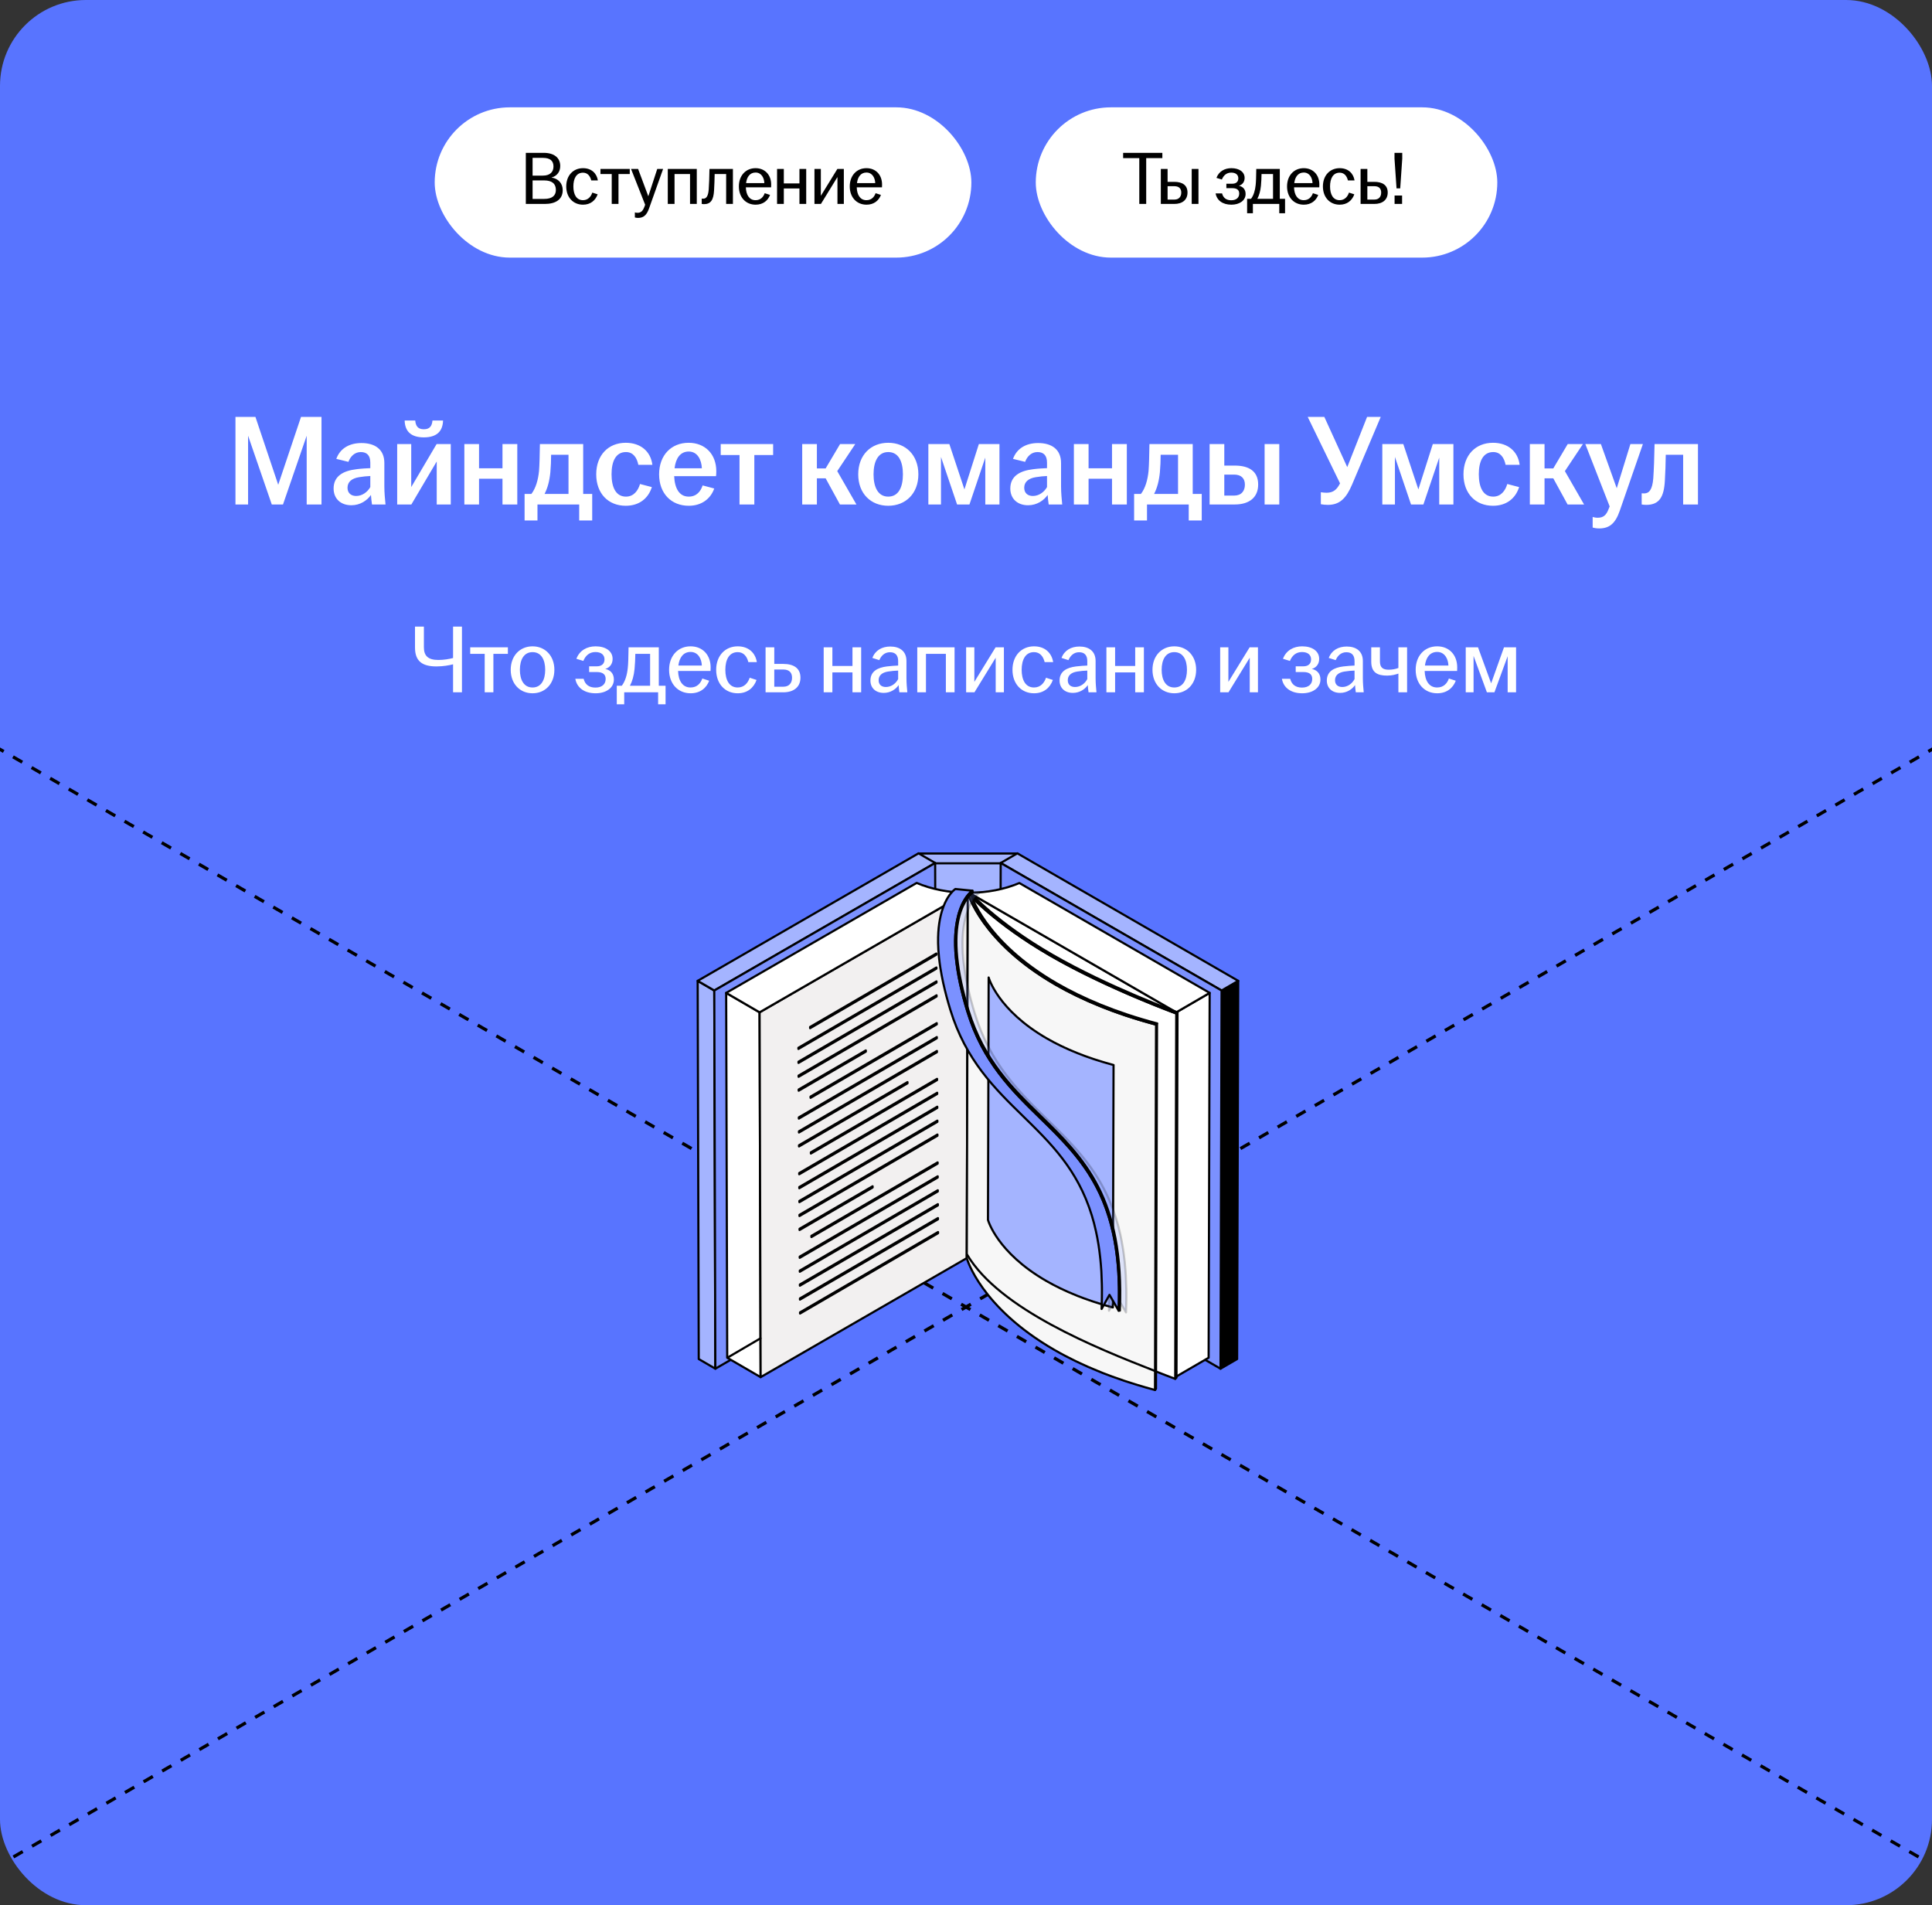 <?xml version="1.0" encoding="UTF-8"?> <svg xmlns="http://www.w3.org/2000/svg" width="360" height="355" viewBox="0 0 360 355" fill="none"><rect x="0" y="0" width="360" height="355" fill="#333333" stroke="none"/><g clip-path="url(#clip0_7964_13823)"><rect width="360" height="355" rx="16" fill="#5874FF"></rect><rect x="81" y="20" width="100" height="28" rx="14" fill="white"></rect><path d="M97.98 38V28.48H101.312C103.244 28.48 104.392 29.39 104.392 30.93C104.392 31.952 103.846 32.778 102.754 33.086C104.042 33.254 104.854 34.192 104.854 35.424C104.854 37.216 103.468 38 101.522 38H97.98ZM99.24 37.062H101.424C102.88 37.062 103.58 36.446 103.58 35.396C103.58 34.262 102.894 33.618 101.382 33.618H99.24V37.062ZM99.24 32.722H101.172C102.53 32.722 103.132 31.994 103.132 31.028C103.132 30.006 102.558 29.418 101.172 29.418H99.24V32.722ZM108.632 38.14C106.812 38.14 105.51 36.782 105.51 34.738C105.51 32.694 106.812 31.336 108.632 31.336C110.228 31.336 111.194 32.302 111.404 33.618H110.172C109.976 32.82 109.5 32.176 108.632 32.176C107.386 32.176 106.84 33.282 106.84 34.738C106.84 36.194 107.386 37.3 108.632 37.3C109.584 37.3 110.13 36.614 110.368 35.886L111.362 36.208C110.942 37.37 110.018 38.14 108.632 38.14ZM113.987 38V32.428H111.887V31.476H117.347V32.428H115.247V38H113.987ZM118.886 40.604C118.676 40.604 118.438 40.562 118.298 40.52V39.582C118.41 39.61 118.606 39.652 118.788 39.652C119.432 39.652 119.782 39.302 120.062 38.56L120.216 38.154L117.584 31.476H118.9L120.804 36.572L122.47 31.476H123.562L120.93 38.868C120.496 40.086 119.908 40.604 118.886 40.604ZM124.432 38V31.476H129.836V38H128.576V32.428H125.692V38H124.432ZM131.164 38.042C131.038 38.042 130.912 38.028 130.758 38V37.006C130.842 37.02 130.94 37.02 131.052 37.02C131.584 37.02 131.962 36.586 132.06 35.298C132.13 34.346 132.172 33.1 132.2 31.476H136.568V38H135.308V32.428H133.166C133.152 33.436 133.11 34.542 133.054 35.494C132.956 37.216 132.466 38.042 131.164 38.042ZM140.799 38.14C138.979 38.14 137.677 36.782 137.677 34.738C137.677 32.694 138.979 31.336 140.785 31.336C142.563 31.336 143.697 32.61 143.697 34.388C143.697 34.626 143.697 34.78 143.683 34.906H138.979C139.021 36.278 139.595 37.3 140.785 37.3C141.751 37.3 142.255 36.67 142.493 35.998L143.487 36.32C143.095 37.37 142.185 38.14 140.799 38.14ZM139.021 34.122H142.423C142.395 33.184 141.905 32.148 140.785 32.148C139.735 32.148 139.161 32.974 139.021 34.122ZM144.794 38V31.476H146.054V34.178H148.966V31.476H150.226V38H148.966V35.116H146.054V38H144.794ZM151.763 38V31.476H152.953V36.488L156.033 31.476H157.237V38H156.047V32.988L152.967 38H151.763ZM161.461 38.14C159.641 38.14 158.339 36.782 158.339 34.738C158.339 32.694 159.641 31.336 161.447 31.336C163.225 31.336 164.359 32.61 164.359 34.388C164.359 34.626 164.359 34.78 164.345 34.906H159.641C159.683 36.278 160.257 37.3 161.447 37.3C162.413 37.3 162.917 36.67 163.155 35.998L164.149 36.32C163.757 37.37 162.847 38.14 161.461 38.14ZM159.683 34.122H163.085C163.057 33.184 162.567 32.148 161.447 32.148C160.397 32.148 159.823 32.974 159.683 34.122Z" fill="black"></path><rect x="193" y="20" width="86" height="28" rx="14" fill="white"></rect><path d="M212.29 38V29.46H209.28V28.48H216.588V29.46H213.578V38H212.29ZM216.304 38V31.476H217.564V33.884H218.81C220.308 33.884 221.274 34.5 221.274 35.872C221.274 37.244 220.308 38 218.81 38H216.304ZM217.564 37.188H218.838C219.678 37.188 220.112 36.642 220.112 35.886C220.112 35.13 219.678 34.696 218.838 34.696H217.564V37.188ZM222.058 38V31.476H223.318V38H222.058ZM229.453 38.14C227.815 38.14 226.737 37.328 226.513 36.04H227.717C227.913 36.838 228.473 37.314 229.425 37.314C230.419 37.314 230.909 36.782 230.909 36.068C230.909 35.438 230.545 35.06 229.607 35.06H228.515V34.234H229.607C230.391 34.234 230.741 33.814 230.741 33.226C230.741 32.596 230.293 32.162 229.425 32.162C228.543 32.162 227.983 32.694 227.675 33.45L226.667 33.142C227.129 31.91 228.221 31.336 229.453 31.336C230.881 31.336 231.917 32.008 231.917 33.156C231.917 33.842 231.553 34.402 230.853 34.612C231.623 34.78 232.099 35.298 232.099 36.152C232.099 37.356 230.979 38.14 229.453 38.14ZM232.381 39.736V37.048H233.109C233.613 36.39 233.879 35.438 233.977 34.458C234.047 33.8 234.061 33.03 234.089 31.476H238.471V37.048H239.451V39.736H238.373V38H233.459V39.736H232.381ZM234.285 37.048H237.211V32.428H235.069C235.055 33.156 235.027 33.912 234.957 34.612C234.859 35.592 234.635 36.39 234.285 37.048ZM242.945 38.14C241.125 38.14 239.823 36.782 239.823 34.738C239.823 32.694 241.125 31.336 242.931 31.336C244.709 31.336 245.843 32.61 245.843 34.388C245.843 34.626 245.843 34.78 245.829 34.906H241.125C241.167 36.278 241.741 37.3 242.931 37.3C243.897 37.3 244.401 36.67 244.639 35.998L245.633 36.32C245.241 37.37 244.331 38.14 242.945 38.14ZM241.167 34.122H244.569C244.541 33.184 244.051 32.148 242.931 32.148C241.881 32.148 241.307 32.974 241.167 34.122ZM249.627 38.14C247.807 38.14 246.505 36.782 246.505 34.738C246.505 32.694 247.807 31.336 249.627 31.336C251.223 31.336 252.189 32.302 252.399 33.618H251.167C250.971 32.82 250.495 32.176 249.627 32.176C248.381 32.176 247.835 33.282 247.835 34.738C247.835 36.194 248.381 37.3 249.627 37.3C250.579 37.3 251.125 36.614 251.363 35.886L252.357 36.208C251.937 37.37 251.013 38.14 249.627 38.14ZM253.526 38V31.476H254.786V33.884H256.074C257.6 33.884 258.58 34.5 258.58 35.872C258.58 37.244 257.6 38 256.074 38H253.526ZM254.786 37.188H256.102C256.942 37.188 257.362 36.642 257.362 35.886C257.362 35.13 256.942 34.696 256.102 34.696H254.786V37.188ZM260.224 35.102L259.846 29.572V28.48H261.288V29.572L260.91 35.102H260.224ZM259.86 38V36.432H261.26V38H259.86Z" fill="black"></path><path d="M43.875 94V77.68H47.595L51.843 90.328L56.091 77.68H59.907V94H57.147V81.184L52.731 94H50.643L46.227 81.184V94H43.875ZM65.475 94.144C63.483 94.144 62.163 92.92 62.163 91.024C62.163 88.72 63.938 87.712 66.459 87.424C67.394 87.304 68.306 87.256 69.002 87.232V86.2C69.002 84.88 68.379 84.232 67.227 84.232C66.099 84.232 65.306 85.024 64.922 86.056L62.666 85.504C63.362 83.56 65.091 82.552 67.347 82.552C69.867 82.552 71.618 83.728 71.618 86.272V90.616C71.618 91.816 71.739 93.016 71.835 94H69.314C69.243 93.472 69.147 92.776 69.123 92.224C68.427 93.232 67.13 94.144 65.475 94.144ZM64.754 90.88C64.754 91.864 65.403 92.416 66.362 92.416C67.466 92.416 68.451 91.72 69.002 90.76V88.696C68.331 88.72 67.659 88.792 66.915 88.912C65.546 89.128 64.754 89.8 64.754 90.88ZM74.01 94V82.744H76.626V90.76L81.354 82.744H83.994V94H81.378V85.984L76.65 94H74.01ZM75.402 78.352H77.37C77.466 79.408 77.898 79.984 78.978 79.984C80.058 79.984 80.49 79.408 80.586 78.352H82.554C82.506 80.248 81.498 81.496 78.978 81.496C76.458 81.496 75.45 80.248 75.402 78.352ZM86.526 94V82.744H89.262V87.256H93.63V82.744H96.39V94H93.63V89.2H89.262V94H86.526ZM97.749 96.976V92.032H99.021C99.837 90.952 100.269 89.44 100.437 87.784C100.533 86.584 100.557 85.24 100.605 82.744H108.669V92.032H110.349V96.976H107.925V94H100.149V96.976H97.749ZM101.469 92.032H105.933V84.736H102.693C102.693 85.816 102.645 86.896 102.549 88.024C102.381 89.68 102.021 90.976 101.469 92.032ZM116.593 94.24C113.353 94.24 111.097 91.96 111.097 88.384C111.097 84.808 113.353 82.504 116.593 82.504C119.377 82.504 121.249 84.112 121.561 86.608H118.945C118.681 85.288 117.985 84.232 116.641 84.232C114.745 84.232 113.953 85.96 113.953 88.36C113.953 90.784 114.745 92.536 116.641 92.536C118.081 92.536 118.897 91.432 119.257 90.184L121.465 90.76C120.793 92.872 119.113 94.24 116.593 94.24ZM128.335 94.24C125.095 94.24 122.815 91.96 122.815 88.384C122.815 84.808 125.095 82.504 128.311 82.504C131.359 82.504 133.471 84.592 133.471 87.808C133.471 88.192 133.447 88.48 133.423 88.72H125.623C125.719 90.976 126.559 92.536 128.335 92.536C129.799 92.536 130.567 91.552 130.927 90.448L133.087 91.024C132.439 92.872 130.807 94.24 128.335 94.24ZM125.695 87.256H130.783C130.711 85.696 129.991 84.136 128.335 84.136C126.751 84.136 125.911 85.408 125.695 87.256ZM137.798 94V84.784H134.294V82.744H144.062V84.784H140.558V94H137.798ZM149.479 94V82.744H152.215V87.28H153.847L156.535 82.744H159.367L156.007 87.784L159.583 94H156.511L153.847 89.128H152.215V94H149.479ZM165.509 94.24C162.269 94.24 159.917 91.96 159.917 88.384C159.917 84.784 162.269 82.504 165.509 82.504C168.749 82.504 171.125 84.784 171.125 88.384C171.125 91.96 168.749 94.24 165.509 94.24ZM162.773 88.384C162.773 90.784 163.613 92.536 165.509 92.536C167.429 92.536 168.245 90.784 168.245 88.384C168.245 85.984 167.429 84.232 165.509 84.232C163.613 84.232 162.773 85.984 162.773 88.384ZM172.987 94V82.744H176.899L179.707 91.192L182.395 82.744H186.235V94H183.595V85.264L180.643 94H178.339L175.339 85.144V94H172.987ZM191.568 94.144C189.576 94.144 188.256 92.92 188.256 91.024C188.256 88.72 190.032 87.712 192.552 87.424C193.488 87.304 194.4 87.256 195.096 87.232V86.2C195.096 84.88 194.472 84.232 193.32 84.232C192.192 84.232 191.4 85.024 191.016 86.056L188.76 85.504C189.456 83.56 191.184 82.552 193.44 82.552C195.96 82.552 197.712 83.728 197.712 86.272V90.616C197.712 91.816 197.832 93.016 197.928 94H195.408C195.336 93.472 195.24 92.776 195.216 92.224C194.52 93.232 193.224 94.144 191.568 94.144ZM190.848 90.88C190.848 91.864 191.496 92.416 192.456 92.416C193.56 92.416 194.544 91.72 195.096 90.76V88.696C194.424 88.72 193.752 88.792 193.008 88.912C191.64 89.128 190.848 89.8 190.848 90.88ZM200.104 94V82.744H202.84V87.256H207.208V82.744H209.968V94H207.208V89.2H202.84V94H200.104ZM211.327 96.976V92.032H212.599C213.415 90.952 213.847 89.44 214.015 87.784C214.111 86.584 214.135 85.24 214.183 82.744H222.247V92.032H223.927V96.976H221.503V94H213.727V96.976H211.327ZM215.047 92.032H219.511V84.736H216.271C216.271 85.816 216.223 86.896 216.127 88.024C215.959 89.68 215.599 90.976 215.047 92.032ZM225.393 94V82.744H228.129V86.752H230.073C232.737 86.752 234.441 87.808 234.441 90.28C234.441 92.728 232.737 94 230.073 94H225.393ZM228.129 92.344H229.953C231.297 92.344 231.969 91.504 231.969 90.304C231.969 89.104 231.249 88.432 229.953 88.432H228.129V92.344ZM235.641 94V82.744H238.377V94H235.641ZM247.441 94.072C246.985 94.072 246.505 94.024 246.121 93.952V91.72C246.481 91.768 246.817 91.816 247.177 91.816C248.473 91.816 249.121 91.192 249.697 90.064L243.673 77.68H246.769L251.041 87.04L254.737 77.68H257.281L251.953 90.256C250.873 92.8 249.673 94.072 247.441 94.072ZM257.573 94V82.744H261.485L264.293 91.192L266.981 82.744H270.821V94H268.181V85.264L265.229 94H262.925L259.925 85.144V94H257.573ZM278.194 94.24C274.954 94.24 272.698 91.96 272.698 88.384C272.698 84.808 274.954 82.504 278.194 82.504C280.978 82.504 282.85 84.112 283.162 86.608H280.546C280.282 85.288 279.586 84.232 278.242 84.232C276.346 84.232 275.554 85.96 275.554 88.36C275.554 90.784 276.346 92.536 278.242 92.536C279.682 92.536 280.498 91.432 280.858 90.184L283.066 90.76C282.394 92.872 280.714 94.24 278.194 94.24ZM285.065 94V82.744H287.801V87.28H289.433L292.121 82.744H294.953L291.593 87.784L295.169 94H292.097L289.433 89.128H287.801V94H285.065ZM297.968 98.464C297.56 98.464 297.08 98.392 296.768 98.296V96.328C297.008 96.4 297.368 96.472 297.704 96.472C298.76 96.472 299.312 95.992 299.744 94.84L299.936 94.36L295.4 82.744H298.304L301.256 90.976L303.8 82.744H306.128L301.808 95.2C300.992 97.528 299.912 98.464 297.968 98.464ZM306.743 94.072C306.455 94.072 306.191 94.048 305.903 94V91.912C306.047 91.936 306.191 91.936 306.383 91.936C307.271 91.936 307.895 91.264 308.063 89.128C308.183 87.448 308.255 85.264 308.303 82.744H316.391V94H313.631V84.736H310.391C310.367 86.296 310.319 88.072 310.223 89.56C310.055 92.608 309.191 94.072 306.743 94.072Z" fill="white"></path><path d="M84.422 123.78C83.738 123.96 82.604 124.176 81.326 124.176C78.644 124.176 77.33 123.168 77.33 120.666V116.76H78.986V120.612C78.986 122.196 79.76 122.97 81.686 122.97C82.676 122.97 83.648 122.808 84.422 122.61V116.76H86.078V129H84.422V123.78ZM90.316 129V121.836H87.616V120.612H94.636V121.836H91.936V129H90.316ZM99.231 129.18C96.891 129.18 95.163 127.434 95.163 124.806C95.163 122.178 96.891 120.432 99.231 120.432C101.571 120.432 103.299 122.178 103.299 124.806C103.299 127.434 101.571 129.18 99.231 129.18ZM96.873 124.806C96.873 126.678 97.611 128.1 99.231 128.1C100.851 128.1 101.589 126.678 101.589 124.806C101.589 122.934 100.851 121.512 99.231 121.512C97.611 121.512 96.873 122.934 96.873 124.806ZM110.983 129.18C108.877 129.18 107.491 128.136 107.203 126.48H108.751C109.003 127.506 109.723 128.118 110.947 128.118C112.225 128.118 112.855 127.434 112.855 126.516C112.855 125.706 112.387 125.22 111.181 125.22H109.777V124.158H111.181C112.189 124.158 112.639 123.618 112.639 122.862C112.639 122.052 112.063 121.494 110.947 121.494C109.813 121.494 109.093 122.178 108.697 123.15L107.401 122.754C107.995 121.17 109.399 120.432 110.983 120.432C112.819 120.432 114.151 121.296 114.151 122.772C114.151 123.654 113.683 124.374 112.783 124.644C113.773 124.86 114.385 125.526 114.385 126.624C114.385 128.172 112.945 129.18 110.983 129.18ZM114.928 131.232V127.776H115.864C116.512 126.93 116.854 125.706 116.98 124.446C117.07 123.6 117.088 122.61 117.124 120.612H122.758V127.776H124.018V131.232H122.632V129H116.314V131.232H114.928ZM117.376 127.776H121.138V121.836H118.384C118.366 122.772 118.33 123.744 118.24 124.644C118.114 125.904 117.826 126.93 117.376 127.776ZM128.69 129.18C126.35 129.18 124.676 127.434 124.676 124.806C124.676 122.178 126.35 120.432 128.672 120.432C130.958 120.432 132.416 122.07 132.416 124.356C132.416 124.662 132.416 124.86 132.398 125.022H126.35C126.404 126.786 127.142 128.1 128.672 128.1C129.914 128.1 130.562 127.29 130.868 126.426L132.146 126.84C131.642 128.19 130.472 129.18 128.69 129.18ZM126.404 124.014H130.778C130.742 122.808 130.112 121.476 128.672 121.476C127.322 121.476 126.584 122.538 126.404 124.014ZM137.462 129.18C135.122 129.18 133.448 127.434 133.448 124.806C133.448 122.178 135.122 120.432 137.462 120.432C139.514 120.432 140.756 121.674 141.026 123.366H139.442C139.19 122.34 138.578 121.512 137.462 121.512C135.86 121.512 135.158 122.934 135.158 124.806C135.158 126.678 135.86 128.1 137.462 128.1C138.686 128.1 139.388 127.218 139.694 126.282L140.972 126.696C140.432 128.19 139.244 129.18 137.462 129.18ZM142.654 129V120.612H144.274V123.708H145.93C147.892 123.708 149.152 124.5 149.152 126.264C149.152 128.028 147.892 129 145.93 129H142.654ZM144.274 127.956H145.966C147.046 127.956 147.586 127.254 147.586 126.282C147.586 125.31 147.046 124.752 145.966 124.752H144.274V127.956ZM153.482 129V120.612H155.102V124.086H158.846V120.612H160.466V129H158.846V125.292H155.102V129H153.482ZM164.675 129.108C163.181 129.108 162.191 128.208 162.191 126.804C162.191 125.112 163.505 124.392 165.269 124.176C166.025 124.086 166.799 124.032 167.357 124.014V123.186C167.357 122.07 166.817 121.53 165.827 121.53C164.855 121.53 164.189 122.178 163.847 123.006L162.551 122.592C163.091 121.17 164.351 120.468 165.899 120.468C167.627 120.468 168.905 121.314 168.905 123.168V126.372C168.905 127.29 168.995 128.244 169.067 129H167.591C167.537 128.604 167.465 128.082 167.447 127.65C166.925 128.442 165.899 129.108 164.675 129.108ZM163.721 126.75C163.721 127.56 164.243 128.01 165.071 128.01C166.043 128.01 166.907 127.398 167.357 126.534V124.95C166.745 124.968 166.133 125.022 165.467 125.13C164.333 125.31 163.721 125.868 163.721 126.75ZM170.92 129V120.612H177.868V129H176.248V121.836H172.54V129H170.92ZM180.025 129V120.612H181.555V127.056L185.515 120.612H187.063V129H185.533V122.556L181.573 129H180.025ZM192.675 129.18C190.335 129.18 188.661 127.434 188.661 124.806C188.661 122.178 190.335 120.432 192.675 120.432C194.727 120.432 195.969 121.674 196.239 123.366H194.655C194.403 122.34 193.791 121.512 192.675 121.512C191.073 121.512 190.371 122.934 190.371 124.806C190.371 126.678 191.073 128.1 192.675 128.1C193.899 128.1 194.601 127.218 194.907 126.282L196.185 126.696C195.645 128.19 194.457 129.18 192.675 129.18ZM199.919 129.108C198.425 129.108 197.435 128.208 197.435 126.804C197.435 125.112 198.749 124.392 200.513 124.176C201.269 124.086 202.043 124.032 202.601 124.014V123.186C202.601 122.07 202.061 121.53 201.071 121.53C200.099 121.53 199.433 122.178 199.091 123.006L197.795 122.592C198.335 121.17 199.595 120.468 201.143 120.468C202.871 120.468 204.149 121.314 204.149 123.168V126.372C204.149 127.29 204.239 128.244 204.311 129H202.835C202.781 128.604 202.709 128.082 202.691 127.65C202.169 128.442 201.143 129.108 199.919 129.108ZM198.965 126.75C198.965 127.56 199.487 128.01 200.315 128.01C201.287 128.01 202.151 127.398 202.601 126.534V124.95C201.989 124.968 201.377 125.022 200.711 125.13C199.577 125.31 198.965 125.868 198.965 126.75ZM206.164 129V120.612H207.784V124.086H211.528V120.612H213.148V129H211.528V125.292H207.784V129H206.164ZM218.815 129.18C216.475 129.18 214.747 127.434 214.747 124.806C214.747 122.178 216.475 120.432 218.815 120.432C221.155 120.432 222.883 122.178 222.883 124.806C222.883 127.434 221.155 129.18 218.815 129.18ZM216.457 124.806C216.457 126.678 217.195 128.1 218.815 128.1C220.435 128.1 221.173 126.678 221.173 124.806C221.173 122.934 220.435 121.512 218.815 121.512C217.195 121.512 216.457 122.934 216.457 124.806ZM227.363 129V120.612H228.893V127.056L232.853 120.612H234.401V129H232.871V122.556L228.911 129H227.363ZM242.643 129.18C240.537 129.18 239.151 128.136 238.863 126.48H240.411C240.663 127.506 241.383 128.118 242.607 128.118C243.885 128.118 244.515 127.434 244.515 126.516C244.515 125.706 244.047 125.22 242.841 125.22H241.437V124.158H242.841C243.849 124.158 244.299 123.618 244.299 122.862C244.299 122.052 243.723 121.494 242.607 121.494C241.473 121.494 240.753 122.178 240.357 123.15L239.061 122.754C239.655 121.17 241.059 120.432 242.643 120.432C244.479 120.432 245.811 121.296 245.811 122.772C245.811 123.654 245.343 124.374 244.443 124.644C245.433 124.86 246.045 125.526 246.045 126.624C246.045 128.172 244.605 129.18 242.643 129.18ZM249.718 129.108C248.224 129.108 247.234 128.208 247.234 126.804C247.234 125.112 248.548 124.392 250.312 124.176C251.068 124.086 251.842 124.032 252.4 124.014V123.186C252.4 122.07 251.86 121.53 250.87 121.53C249.898 121.53 249.232 122.178 248.89 123.006L247.594 122.592C248.134 121.17 249.394 120.468 250.942 120.468C252.67 120.468 253.948 121.314 253.948 123.168V126.372C253.948 127.29 254.038 128.244 254.11 129H252.634C252.58 128.604 252.508 128.082 252.49 127.65C251.968 128.442 250.942 129.108 249.718 129.108ZM248.764 126.75C248.764 127.56 249.286 128.01 250.114 128.01C251.086 128.01 251.95 127.398 252.4 126.534V124.95C251.788 124.968 251.176 125.022 250.51 125.13C249.376 125.31 248.764 125.868 248.764 126.75ZM260.571 125.508C260.103 125.67 259.401 125.886 258.465 125.886C256.683 125.886 255.513 125.328 255.513 123.294V120.612H257.133V123.258C257.133 124.392 257.691 124.788 258.771 124.788C259.437 124.788 260.067 124.662 260.571 124.464V120.612H262.191V129H260.571V125.508ZM267.804 129.18C265.464 129.18 263.79 127.434 263.79 124.806C263.79 122.178 265.464 120.432 267.786 120.432C270.072 120.432 271.53 122.07 271.53 124.356C271.53 124.662 271.53 124.86 271.512 125.022H265.464C265.518 126.786 266.256 128.1 267.786 128.1C269.028 128.1 269.676 127.29 269.982 126.426L271.26 126.84C270.756 128.19 269.586 129.18 267.804 129.18ZM265.518 124.014H269.892C269.856 122.808 269.226 121.476 267.786 121.476C266.436 121.476 265.698 122.538 265.518 124.014ZM273.119 129V120.612H275.405L277.853 127.326L280.247 120.612H282.497V129H280.931V122.268L278.465 129H277.061L274.577 122.214V129H273.119Z" fill="white"></path><path d="M-441 -114.957L800.626 601.812" stroke="black" stroke-width="0.6" stroke-linejoin="round" stroke-dasharray="2 2"></path><path d="M801 -114.957L-440.626 601.812" stroke="black" stroke-width="0.6" stroke-linejoin="round" stroke-dasharray="2 2"></path><path d="M171.148 159.031H189.573V229.945H171.148V159.031Z" fill="#A4B4FF" stroke="black" stroke-width="0.4" stroke-miterlimit="10" stroke-linecap="round" stroke-linejoin="round"></path><path d="M172.594 160.863H188.124V231.779H172.594V160.863Z" fill="#A4B4FF" stroke="black" stroke-width="0.4" stroke-miterlimit="10" stroke-linecap="round" stroke-linejoin="round"></path><path d="M133.298 255.033L130.201 253.233L130 182.766L133.099 184.566L133.298 255.033Z" fill="#A4B4FF" stroke="black" stroke-width="0.4" stroke-miterlimit="10" stroke-linecap="round" stroke-linejoin="round"></path><path d="M133.099 184.564L130 182.763L171.16 159L174.257 160.8L133.099 184.564Z" fill="#A4B4FF" stroke="black" stroke-width="0.4" stroke-miterlimit="10" stroke-linecap="round" stroke-linejoin="round"></path><path d="M174.252 160.801L174.452 231.269L133.294 255.032L133.094 184.564L174.252 160.801Z" fill="#7B91FF" stroke="black" stroke-width="0.4" stroke-miterlimit="10" stroke-linecap="round" stroke-linejoin="round"></path><path d="M227.621 184.566L230.72 182.766L230.52 253.232L227.422 255.033L227.621 184.566Z" fill="black" stroke="black" stroke-width="0.4" stroke-miterlimit="10" stroke-linecap="round" stroke-linejoin="round"></path><path d="M186.469 160.8L189.566 159L230.725 182.763L227.627 184.564L186.469 160.8Z" fill="#A4B4FF" stroke="black" stroke-width="0.4" stroke-miterlimit="10" stroke-linecap="round" stroke-linejoin="round"></path><path d="M227.624 184.564L227.425 255.032L186.266 231.269L186.466 160.801L227.624 184.564Z" fill="#7B91FF" stroke="black" stroke-width="0.4" stroke-miterlimit="10" stroke-linecap="round" stroke-linejoin="round"></path><path d="M141.73 256.606L135.505 252.988L135.312 185.008L141.538 188.626L141.73 256.606Z" fill="white" stroke="black" stroke-width="0.4" stroke-miterlimit="10" stroke-linecap="round" stroke-linejoin="round"></path><path d="M180.29 166.34C180.239 166.343 180.197 166.338 180.154 166.333L141.539 188.627L141.731 256.607L180.578 234.178L180.386 166.316C180.356 166.326 180.326 166.338 180.29 166.34Z" fill="#F2F0F0" stroke="black" stroke-width="0.4" stroke-miterlimit="10" stroke-linecap="round" stroke-linejoin="round"></path><path d="M219.177 188.626L225.403 185.008L225.209 252.988L218.984 256.606L219.177 188.626Z" fill="white" stroke="black" stroke-width="0.4" stroke-miterlimit="10" stroke-linecap="round" stroke-linejoin="round"></path><path d="M180.476 166.281C180.43 166.302 180.384 166.317 180.334 166.324L180.141 234.178L218.989 256.607L219.181 188.628L180.476 166.281Z" fill="white" stroke="black" stroke-width="0.4" stroke-miterlimit="10" stroke-linecap="round" stroke-linejoin="round"></path><path d="M135.312 185.009L141.538 188.628L180.12 166.352C176.839 166.318 173.577 165.703 170.811 164.516L135.312 185.009Z" fill="white" stroke="black" stroke-width="0.4" stroke-miterlimit="10" stroke-linecap="round" stroke-linejoin="round"></path><path d="M225.405 185.008L189.943 164.535C187.173 165.722 183.899 166.332 180.602 166.355L219.179 188.626L225.405 185.008Z" fill="white" stroke="black" stroke-width="0.4" stroke-miterlimit="10" stroke-linecap="round" stroke-linejoin="round"></path><path d="M219.411 188.625L219.219 256.703L218.984 256.917L219.178 188.838L219.411 188.625Z" fill="#BFBFBF" stroke="black" stroke-width="0.4" stroke-miterlimit="10" stroke-linecap="round" stroke-linejoin="round"></path><path d="M217.602 256.399C217.643 256.415 217.685 256.431 217.724 256.446C217.815 256.48 217.9 256.512 217.983 256.543C218.029 256.562 218.074 256.579 218.118 256.596C218.195 256.624 218.266 256.651 218.332 256.677C218.372 256.692 218.408 256.705 218.444 256.719C218.498 256.739 218.55 256.758 218.597 256.776C218.642 256.792 218.679 256.806 218.715 256.82C218.745 256.831 218.774 256.842 218.799 256.85C218.825 256.86 218.843 256.867 218.863 256.874C218.932 256.898 218.981 256.917 218.986 256.92L219.178 188.841C219.172 188.839 219.124 188.822 219.055 188.795C219.034 188.788 219.017 188.781 218.991 188.772C218.969 188.765 218.94 188.754 218.914 188.744C218.874 188.729 218.83 188.713 218.782 188.695C218.746 188.682 218.706 188.667 218.667 188.652C218.612 188.631 218.552 188.61 218.49 188.586C218.449 188.57 218.405 188.553 218.36 188.536C218.272 188.502 218.178 188.467 218.076 188.428C218.049 188.418 218.022 188.409 217.995 188.398C217.871 188.35 217.737 188.299 217.594 188.244C217.576 188.237 217.56 188.231 217.542 188.225C217.207 188.097 216.831 187.949 216.41 187.784C216.144 187.679 215.859 187.567 215.561 187.449C215.548 187.444 215.536 187.439 215.526 187.434C214.928 187.196 214.271 186.93 213.566 186.638C213.54 186.628 213.512 186.617 213.485 186.606C213.165 186.474 212.836 186.337 212.497 186.195C212.454 186.177 212.412 186.16 212.369 186.141C212.006 185.99 211.634 185.832 211.252 185.669C211.21 185.652 211.166 185.633 211.124 185.615C210.791 185.473 210.449 185.325 210.104 185.175C210.021 185.139 209.941 185.104 209.857 185.068C209.464 184.897 209.066 184.722 208.661 184.542C208.641 184.531 208.616 184.522 208.594 184.512C208.219 184.345 207.837 184.173 207.451 183.998C207.346 183.951 207.239 183.903 207.133 183.854C206.762 183.686 206.389 183.514 206.012 183.34C205.964 183.317 205.917 183.295 205.869 183.273C205.455 183.081 205.037 182.884 204.615 182.684C204.503 182.631 204.389 182.576 204.277 182.523C203.93 182.357 203.582 182.189 203.231 182.018C203.139 181.973 203.045 181.929 202.953 181.883C202.528 181.675 202.102 181.463 201.674 181.249C201.571 181.197 201.469 181.145 201.365 181.092C201.021 180.919 200.676 180.742 200.331 180.564C200.215 180.504 200.1 180.445 199.984 180.384C199.557 180.163 199.131 179.938 198.707 179.711C198.631 179.67 198.554 179.628 198.479 179.588C198.117 179.393 197.757 179.196 197.398 178.998C197.281 178.934 197.165 178.869 197.048 178.804C196.62 178.565 196.194 178.326 195.772 178.083C185.272 172.02 180.485 166.524 180.435 166.469L180.242 234.548C180.293 234.602 185.08 240.098 195.581 246.161C196.002 246.404 196.426 246.644 196.853 246.881C196.971 246.947 197.09 247.013 197.209 247.078C197.563 247.274 197.919 247.468 198.275 247.66C198.357 247.704 198.436 247.748 198.519 247.792C198.94 248.016 199.362 248.239 199.784 248.459C199.908 248.523 200.031 248.586 200.155 248.649C200.485 248.82 200.816 248.99 201.147 249.157C201.264 249.215 201.379 249.276 201.497 249.334C201.912 249.541 202.326 249.747 202.739 249.95C202.86 250.008 202.979 250.066 203.099 250.125C203.413 250.277 203.724 250.427 204.035 250.577C204.178 250.645 204.319 250.713 204.461 250.78C204.857 250.967 205.25 251.153 205.642 251.335C205.755 251.388 205.866 251.438 205.977 251.491C206.275 251.629 206.572 251.765 206.866 251.899C207.024 251.97 207.181 252.042 207.336 252.113C207.616 252.239 207.891 252.363 208.165 252.485C208.337 252.562 208.508 252.638 208.678 252.712C208.977 252.845 209.272 252.974 209.562 253.102C209.73 253.176 209.893 253.246 210.058 253.318C210.272 253.409 210.48 253.5 210.687 253.589C210.846 253.657 211.004 253.725 211.159 253.791C211.464 253.921 211.762 254.048 212.055 254.17C212.226 254.242 212.391 254.31 212.557 254.38C212.72 254.448 212.881 254.515 213.039 254.58C213.2 254.647 213.362 254.715 213.519 254.778C213.704 254.854 213.881 254.927 214.058 254.998C214.301 255.098 214.534 255.193 214.762 255.285C214.873 255.329 214.985 255.374 215.091 255.417C215.258 255.484 215.42 255.549 215.578 255.611C215.644 255.638 215.707 255.663 215.771 255.689C215.92 255.747 216.076 255.809 216.214 255.864C216.587 256.011 216.923 256.141 217.228 256.259C217.234 256.261 217.241 256.265 217.247 256.266C217.374 256.311 217.49 256.356 217.602 256.399Z" fill="white" stroke="black" stroke-width="0.4" stroke-miterlimit="10" stroke-linecap="round" stroke-linejoin="round"></path><path d="M219.407 188.628L219.174 188.841C219.051 188.795 206.269 184.143 195.767 178.079C185.267 172.016 180.48 166.52 180.43 166.465L180.827 166.352C180.872 166.41 185.624 171.866 196.075 177.901C206.536 183.942 219.281 188.579 219.407 188.628Z" fill="white" stroke="black" stroke-width="0.4" stroke-miterlimit="10" stroke-linecap="round" stroke-linejoin="round"></path><path d="M215.597 190.691L215.404 258.769L215.219 259L215.414 190.921L215.597 190.691Z" fill="#B7B7B7" stroke="black" stroke-width="0.4" stroke-miterlimit="10" stroke-linecap="round" stroke-linejoin="round"></path><path d="M212.988 190.238C212.71 190.156 212.432 190.074 212.16 189.991C211.534 189.801 210.924 189.609 210.323 189.413C210.115 189.345 209.901 189.279 209.697 189.211C208.915 188.949 208.153 188.682 207.411 188.41C207.233 188.345 207.062 188.277 206.884 188.211C206.351 188.012 205.828 187.809 205.315 187.604C204.828 187.409 204.354 187.21 203.884 187.011C203.563 186.876 203.238 186.741 202.925 186.603C202.453 186.396 201.999 186.184 201.545 185.973C201.262 185.84 200.971 185.71 200.694 185.575C200.21 185.342 199.749 185.106 199.288 184.868C199.064 184.753 198.83 184.64 198.612 184.524C197.944 184.17 197.297 183.816 196.677 183.456C182.891 175.497 180.367 166.463 180.332 166.34L180.141 234.419C180.175 234.541 182.699 243.576 196.483 251.535C197.103 251.893 197.749 252.248 198.416 252.601C198.643 252.721 198.887 252.84 199.121 252.96C199.573 253.191 200.023 253.423 200.495 253.651C200.782 253.789 201.082 253.925 201.376 254.061C201.822 254.269 202.266 254.476 202.729 254.68C203.045 254.818 203.372 254.954 203.698 255.091C204.168 255.29 204.641 255.488 205.129 255.684C205.247 255.732 205.355 255.78 205.474 255.827C205.866 255.981 206.274 256.132 206.677 256.282C206.861 256.351 207.037 256.421 207.222 256.489C207.964 256.76 208.724 257.027 209.506 257.289C209.707 257.355 209.916 257.42 210.119 257.487C210.725 257.685 211.343 257.88 211.973 258.071C212.242 258.152 212.514 258.233 212.787 258.312C213.028 258.384 213.26 258.457 213.504 258.527C214.068 258.687 214.637 258.844 215.218 258.998L215.412 190.919C214.581 190.699 213.781 190.469 212.988 190.238Z" fill="#F7F7F7" stroke="black" stroke-width="0.4" stroke-miterlimit="10" stroke-linecap="round" stroke-linejoin="round"></path><path d="M205.889 197.991C205.704 197.937 205.521 197.883 205.339 197.827C204.925 197.703 204.519 197.574 204.119 197.444C203.982 197.399 203.842 197.355 203.706 197.31C203.186 197.136 202.68 196.96 202.188 196.778C202.069 196.735 201.956 196.69 201.839 196.646C201.485 196.515 201.138 196.38 200.799 196.244C200.474 196.115 200.161 195.984 199.849 195.85C199.637 195.761 199.42 195.671 199.213 195.581C198.899 195.442 198.598 195.302 198.297 195.162C198.107 195.074 197.914 194.987 197.732 194.898C197.41 194.744 197.104 194.587 196.798 194.43C196.649 194.354 196.495 194.278 196.349 194.202C195.907 193.968 195.477 193.731 195.065 193.493C185.919 188.213 184.243 182.217 184.221 182.137L184.094 227.307C184.116 227.389 185.792 233.384 194.936 238.664C195.348 238.902 195.778 239.138 196.22 239.372C196.371 239.452 196.533 239.53 196.687 239.61C196.986 239.763 197.285 239.916 197.597 240.069C197.788 240.161 197.989 240.25 198.184 240.341C198.478 240.478 198.774 240.615 199.08 240.751C199.291 240.843 199.509 240.934 199.724 241.024C200.036 241.156 200.349 241.287 200.673 241.418C200.752 241.448 200.824 241.481 200.902 241.512C201.162 241.614 201.433 241.714 201.701 241.814C201.821 241.861 201.939 241.906 202.061 241.951C202.555 242.131 203.06 242.309 203.578 242.482C203.711 242.527 203.849 242.569 203.984 242.613C204.386 242.745 204.797 242.873 205.214 243.001C205.393 243.055 205.572 243.108 205.754 243.161C205.913 243.209 206.068 243.257 206.23 243.304C206.603 243.41 206.982 243.513 207.367 243.616L207.495 198.445C206.944 198.298 206.415 198.145 205.889 197.991Z" fill="#A4B4FF" stroke="black" stroke-width="0.4" stroke-miterlimit="10" stroke-linecap="round" stroke-linejoin="round"></path><path d="M180.772 166.305C180.803 166.427 183.313 175.384 196.985 183.277C201.727 186.015 207.81 188.623 215.599 190.692L215.414 190.922C207.582 188.842 201.45 186.214 196.68 183.459C182.894 175.5 180.371 166.466 180.336 166.343L180.772 166.305Z" fill="white" stroke="black" stroke-width="0.4" stroke-miterlimit="10" stroke-linecap="round" stroke-linejoin="round"></path><path d="M174.792 229.566L174.794 229.785L149.079 244.748L149.078 244.531L174.792 229.566Z" fill="#1B2431" stroke="black" stroke-width="0.4" stroke-miterlimit="10" stroke-linecap="round" stroke-linejoin="round"></path><path d="M174.772 226.969L174.776 227.195L149.062 242.158V241.932L174.772 226.969Z" fill="#1B2431" stroke="black" stroke-width="0.4" stroke-miterlimit="10" stroke-linecap="round" stroke-linejoin="round"></path><path d="M174.757 224.375L174.761 224.601L149.049 239.564L149.047 239.337L174.757 224.375Z" fill="#1B2431" stroke="black" stroke-width="0.4" stroke-miterlimit="10" stroke-linecap="round" stroke-linejoin="round"></path><path d="M174.743 221.785L174.743 222.004L149.033 236.966L149.031 236.749L174.743 221.785Z" fill="#1B2431" stroke="black" stroke-width="0.4" stroke-miterlimit="10" stroke-linecap="round" stroke-linejoin="round"></path><path d="M174.728 219.184V219.409L149.016 234.373V234.147L174.728 219.184Z" fill="#1B2431" stroke="black" stroke-width="0.4" stroke-miterlimit="10" stroke-linecap="round" stroke-linejoin="round"></path><path d="M174.714 216.59V216.817L151.198 230.502L151.195 230.277L174.714 216.59Z" fill="#1B2431" stroke="black" stroke-width="0.4" stroke-miterlimit="10" stroke-linecap="round" stroke-linejoin="round"></path><path d="M162.599 221.039V221.266L148.986 229.187L148.984 228.962L162.599 221.039Z" fill="#1B2431" stroke="black" stroke-width="0.4" stroke-miterlimit="10" stroke-linecap="round" stroke-linejoin="round"></path><path d="M174.68 211.398L174.682 211.623L148.969 226.588V226.361L174.68 211.398Z" fill="#1B2431" stroke="black" stroke-width="0.4" stroke-miterlimit="10" stroke-linecap="round" stroke-linejoin="round"></path><path d="M174.666 208.809L174.668 209.033L148.956 223.997L148.953 223.771L174.666 208.809Z" fill="#1B2431" stroke="black" stroke-width="0.4" stroke-miterlimit="10" stroke-linecap="round" stroke-linejoin="round"></path><path d="M174.647 206.215L174.651 206.44L148.938 221.404L148.938 221.179L174.647 206.215Z" fill="#1B2431" stroke="black" stroke-width="0.4" stroke-miterlimit="10" stroke-linecap="round" stroke-linejoin="round"></path><path d="M174.632 203.613V203.839L148.922 218.803V218.576L174.632 203.613Z" fill="#1B2431" stroke="black" stroke-width="0.4" stroke-miterlimit="10" stroke-linecap="round" stroke-linejoin="round"></path><path d="M174.612 201.023L174.613 201.248L151.098 214.935L151.094 214.71L174.612 201.023Z" fill="#1B2431" stroke="black" stroke-width="0.4" stroke-miterlimit="10" stroke-linecap="round" stroke-linejoin="round"></path><path d="M169.097 201.629L169.099 201.855L148.883 213.618V213.393L169.097 201.629Z" fill="#1B2431" stroke="black" stroke-width="0.4" stroke-miterlimit="10" stroke-linecap="round" stroke-linejoin="round"></path><path d="M174.585 195.828L174.587 196.055L148.875 211.018V210.793L174.585 195.828Z" fill="#1B2431" stroke="black" stroke-width="0.4" stroke-miterlimit="10" stroke-linecap="round" stroke-linejoin="round"></path><path d="M174.563 193.238L174.564 193.463L148.852 208.428V208.2L174.563 193.238Z" fill="#1B2431" stroke="black" stroke-width="0.4" stroke-miterlimit="10" stroke-linecap="round" stroke-linejoin="round"></path><path d="M174.549 190.645L174.552 190.871L151.035 204.559L151.031 204.331L174.549 190.645Z" fill="#1B2431" stroke="black" stroke-width="0.4" stroke-miterlimit="10" stroke-linecap="round" stroke-linejoin="round"></path><path d="M161.333 195.727L161.335 195.95L148.823 203.233L148.82 203.006L161.333 195.727Z" fill="#1B2431" stroke="black" stroke-width="0.4" stroke-miterlimit="10" stroke-linecap="round" stroke-linejoin="round"></path><path d="M174.518 185.453V185.68L148.805 200.643V200.417L174.518 185.453Z" fill="#1B2431" stroke="black" stroke-width="0.4" stroke-miterlimit="10" stroke-linecap="round" stroke-linejoin="round"></path><path d="M174.5 182.863V183.089L148.789 198.053V197.825L174.5 182.863Z" fill="#1B2431" stroke="black" stroke-width="0.4" stroke-miterlimit="10" stroke-linecap="round" stroke-linejoin="round"></path><path d="M174.487 180.27V180.488L148.773 195.451V195.232L174.487 180.27Z" fill="#1B2431" stroke="black" stroke-width="0.4" stroke-miterlimit="10" stroke-linecap="round" stroke-linejoin="round"></path><path d="M174.469 177.668V177.895L150.953 191.581V191.354L174.469 177.668Z" fill="#1B2431" stroke="black" stroke-width="0.4" stroke-miterlimit="10" stroke-linecap="round" stroke-linejoin="round"></path><path opacity="0.2" d="M181.631 188.802C181.383 187.994 181.16 187.207 180.953 186.434C180.934 186.358 180.909 186.28 180.89 186.204C180.696 185.471 180.525 184.756 180.366 184.052C180.339 183.931 180.31 183.807 180.283 183.688C180.221 183.392 180.162 183.101 180.105 182.811C180.073 182.654 180.038 182.492 180.009 182.335C179.926 181.895 179.85 181.461 179.785 181.035C179.781 181.021 179.78 181.008 179.778 180.994C179.686 180.405 179.614 179.834 179.55 179.272C179.537 179.156 179.523 179.038 179.512 178.924C179.465 178.479 179.428 178.042 179.401 177.614C179.393 177.489 179.39 177.369 179.386 177.247C179.372 176.984 179.361 176.721 179.355 176.465C179.351 176.284 179.351 176.109 179.351 175.932C179.35 175.769 179.348 175.604 179.351 175.443C179.354 175.235 179.363 175.032 179.371 174.829C179.376 174.717 179.379 174.603 179.386 174.492C179.4 174.229 179.42 173.97 179.444 173.715C179.448 173.675 179.45 173.633 179.454 173.594C179.484 173.296 179.52 173.006 179.561 172.721C179.57 172.659 179.58 172.599 179.591 172.538C179.626 172.321 179.662 172.106 179.703 171.896C179.723 171.794 179.745 171.694 179.768 171.595C179.814 171.381 179.857 171.167 179.912 170.961C179.959 170.775 180.01 170.599 180.063 170.427C180.147 170.144 180.238 169.881 180.33 169.631C180.35 169.576 180.371 169.522 180.393 169.468C180.459 169.299 180.525 169.137 180.594 168.986C180.607 168.956 180.62 168.923 180.632 168.894C180.716 168.714 180.8 168.548 180.884 168.391C180.903 168.351 180.924 168.316 180.944 168.279C181.01 168.158 181.077 168.042 181.144 167.935C181.164 167.899 181.187 167.862 181.207 167.828C181.29 167.698 181.371 167.574 181.452 167.462C181.537 167.342 181.62 167.236 181.701 167.135C181.727 167.104 181.752 167.075 181.777 167.046C181.831 166.983 181.884 166.922 181.932 166.868C181.959 166.839 181.986 166.81 182.011 166.783C182.061 166.731 182.108 166.684 182.153 166.641C182.171 166.624 182.19 166.604 182.207 166.588C182.265 166.535 182.32 166.488 182.365 166.449C182.383 166.434 182.397 166.423 182.414 166.41C182.435 166.392 182.458 166.375 182.475 166.361C182.491 166.35 182.504 166.341 182.516 166.332C182.526 166.324 182.54 166.315 182.546 166.31C182.558 166.303 182.569 166.295 182.573 166.294L179.394 165.977C179.392 165.978 179.387 165.982 179.378 165.988C179.376 165.988 179.375 165.991 179.373 165.991C179.362 165.998 179.349 166.008 179.332 166.02C179.321 166.028 179.313 166.034 179.301 166.043C179.277 166.06 179.249 166.082 179.22 166.105C179.21 166.113 179.205 166.118 179.194 166.126C179.193 166.128 179.191 166.129 179.191 166.13C179.141 166.17 179.089 166.216 179.028 166.274C179.013 166.288 178.995 166.305 178.98 166.321C178.934 166.365 178.884 166.413 178.834 166.469C178.818 166.483 178.81 166.492 178.794 166.508C178.782 166.521 178.767 166.538 178.756 166.553C178.706 166.607 178.654 166.665 178.602 166.727C178.575 166.758 178.55 166.787 178.522 166.822C178.441 166.921 178.359 167.027 178.274 167.146C178.193 167.258 178.113 167.381 178.032 167.511C178.008 167.546 177.986 167.585 177.962 167.623C177.898 167.73 177.833 167.842 177.768 167.959C177.747 167.999 177.725 168.036 177.705 168.077C177.621 168.234 177.537 168.402 177.454 168.58C177.443 168.606 177.433 168.635 177.419 168.662C177.35 168.82 177.281 168.986 177.212 169.161C177.199 169.188 177.19 169.213 177.179 169.241C177.17 169.262 177.164 169.288 177.156 169.31C177.06 169.565 176.967 169.833 176.88 170.123C176.877 170.131 176.875 170.139 176.873 170.146C176.825 170.307 176.779 170.474 176.733 170.646C176.709 170.744 176.684 170.842 176.662 170.942C176.638 171.043 176.617 171.148 176.596 171.251C176.571 171.367 176.544 171.482 176.522 171.601C176.515 171.635 176.506 171.667 176.5 171.703C176.474 171.844 176.452 171.991 176.429 172.136C176.414 172.232 176.396 172.326 176.381 172.424C176.38 172.435 176.377 172.448 176.376 172.459C176.339 172.716 176.307 172.976 176.28 173.241C176.281 173.246 176.279 173.253 176.278 173.259C176.269 173.354 176.263 173.453 176.256 173.551C176.241 173.725 176.223 173.898 176.212 174.074C176.211 174.1 176.211 174.128 176.209 174.154C176.201 174.299 176.197 174.449 176.191 174.596C176.186 174.727 176.177 174.856 176.175 174.989C176.173 175.028 176.175 175.067 176.176 175.106C176.171 175.297 176.172 175.493 176.173 175.689C176.174 175.804 176.17 175.914 176.173 176.031C176.173 176.063 176.177 176.098 176.177 176.13C176.182 176.434 176.196 176.743 176.214 177.057C176.217 177.122 176.217 177.185 176.221 177.252C176.221 177.261 176.223 177.271 176.223 177.28C176.25 177.721 176.289 178.174 176.337 178.634C176.341 178.673 176.341 178.71 176.346 178.749C176.354 178.806 176.363 178.866 176.368 178.923C176.432 179.496 176.506 180.081 176.6 180.681C176.602 180.691 176.604 180.7 176.604 180.711C176.606 180.713 176.606 180.717 176.607 180.721C176.676 181.153 176.753 181.595 176.837 182.042C176.86 182.165 176.888 182.293 176.912 182.418C176.972 182.735 177.039 183.053 177.107 183.376C177.12 183.432 177.129 183.487 177.141 183.543C177.155 183.606 177.175 183.674 177.19 183.738C177.346 184.444 177.521 185.162 177.716 185.898C177.734 185.966 177.754 186.034 177.77 186.101C177.978 186.878 178.204 187.671 178.452 188.481C178.453 188.486 178.455 188.489 178.455 188.494C181.339 197.888 186.748 203.172 191.978 208.282C192.258 208.554 192.536 208.826 192.813 209.098C192.909 209.192 193.003 209.287 193.1 209.379C193.307 209.583 193.511 209.786 193.716 209.989C193.818 210.09 193.92 210.19 194.021 210.292C194.253 210.523 194.485 210.756 194.714 210.989C194.775 211.05 194.835 211.112 194.896 211.174C195.177 211.46 195.457 211.749 195.736 212.04C195.815 212.124 195.893 212.208 195.972 212.293C196.176 212.509 196.377 212.725 196.578 212.943C196.671 213.045 196.766 213.147 196.859 213.25C197.061 213.474 197.262 213.7 197.461 213.927C197.536 214.013 197.612 214.097 197.686 214.183C197.951 214.491 198.214 214.802 198.473 215.118C198.53 215.188 198.585 215.259 198.641 215.329C198.845 215.582 199.046 215.836 199.245 216.095C199.331 216.204 199.411 216.313 199.496 216.423C199.676 216.662 199.853 216.904 200.029 217.15C200.103 217.254 200.178 217.356 200.252 217.462C200.493 217.806 200.732 218.155 200.964 218.513C200.983 218.544 201.002 218.579 201.023 218.61C201.234 218.938 201.44 219.272 201.641 219.612C201.709 219.729 201.778 219.847 201.847 219.965C202.003 220.237 202.157 220.513 202.309 220.793C202.375 220.916 202.443 221.041 202.508 221.166C202.686 221.507 202.861 221.856 203.031 222.21C203.057 222.269 203.087 222.325 203.114 222.383C203.308 222.795 203.494 223.218 203.675 223.65C203.726 223.771 203.774 223.898 203.824 224.022C203.956 224.344 204.082 224.671 204.205 225.005C204.259 225.153 204.313 225.301 204.367 225.45C204.491 225.807 204.612 226.171 204.73 226.541C204.767 226.657 204.806 226.77 204.842 226.888C204.965 227.293 205.083 227.708 205.196 228.131C205.206 228.169 205.217 228.206 205.227 228.243C205.348 228.708 205.463 229.183 205.571 229.668C205.639 229.968 205.701 230.277 205.763 230.585C205.788 230.714 205.817 230.841 205.842 230.972C205.926 231.414 206.004 231.866 206.076 232.327C206.185 233.025 206.278 233.751 206.36 234.491C206.378 234.653 206.397 234.815 206.413 234.981C206.484 235.686 206.545 236.405 206.593 237.151C206.597 237.254 206.601 237.362 206.607 237.464C206.643 238.131 206.668 238.816 206.685 239.516C206.69 239.759 206.696 240 206.7 240.246C206.702 240.418 206.702 240.592 206.703 240.766C206.705 241.165 206.703 241.573 206.697 241.984C206.696 242.151 206.695 242.316 206.691 242.485C206.679 243.057 206.665 243.636 206.639 244.227L208.109 241.601L209.816 244.545C209.837 244.037 209.853 243.537 209.864 243.045L209.861 243.044H209.864C209.866 242.976 209.865 242.91 209.866 242.842C209.87 242.636 209.873 242.433 209.876 242.23C209.88 241.86 209.881 241.492 209.88 241.132C209.88 240.927 209.878 240.725 209.876 240.524C209.874 240.405 209.876 240.284 209.874 240.167C209.872 240.065 209.864 239.972 209.862 239.87C209.846 239.14 209.82 238.428 209.779 237.734C209.776 237.674 209.777 237.606 209.772 237.546C209.771 237.526 209.768 237.506 209.766 237.486C209.721 236.731 209.659 236 209.587 235.286C209.58 235.215 209.576 235.138 209.569 235.068C209.559 234.985 209.545 234.907 209.537 234.822C209.454 234.079 209.363 233.353 209.252 232.653C209.251 232.643 209.249 232.633 209.247 232.622C209.175 232.17 209.099 231.726 209.017 231.29C208.994 231.174 208.969 231.065 208.946 230.949C208.887 230.652 208.828 230.351 208.764 230.059C208.759 230.032 208.749 230.006 208.745 229.978C208.638 229.497 208.524 229.026 208.405 228.567C208.389 228.514 208.375 228.463 208.361 228.41C208.25 228.006 208.138 227.607 208.021 227.219C208.011 227.187 208.001 227.152 207.992 227.12C207.962 227.019 207.926 226.927 207.895 226.828C207.782 226.475 207.668 226.124 207.547 225.784C207.491 225.624 207.432 225.466 207.376 225.308C207.257 224.988 207.135 224.673 207.009 224.363C206.957 224.23 206.903 224.092 206.848 223.96C206.669 223.534 206.487 223.115 206.295 222.709C206.26 222.637 206.224 222.568 206.19 222.496C206.028 222.156 205.861 221.821 205.688 221.495C205.619 221.361 205.549 221.23 205.478 221.098C205.331 220.827 205.181 220.559 205.03 220.295C204.957 220.171 204.887 220.046 204.814 219.925C204.618 219.594 204.416 219.269 204.212 218.949C204.187 218.909 204.162 218.868 204.136 218.828C203.905 218.473 203.669 218.126 203.429 217.784C203.354 217.676 203.277 217.571 203.203 217.465C203.028 217.221 202.851 216.98 202.673 216.744C202.588 216.634 202.507 216.522 202.421 216.414C202.223 216.155 202.022 215.9 201.817 215.649C201.762 215.579 201.705 215.508 201.649 215.438C201.389 215.12 201.125 214.809 200.858 214.499C200.787 214.419 200.716 214.338 200.645 214.257C200.441 214.024 200.237 213.793 200.029 213.565C199.94 213.466 199.85 213.367 199.76 213.27C199.552 213.044 199.342 212.818 199.131 212.595C199.06 212.52 198.989 212.444 198.918 212.369C198.636 212.074 198.352 211.78 198.067 211.489C198.018 211.438 197.967 211.388 197.918 211.337C197.675 211.093 197.431 210.846 197.187 210.603C197.095 210.511 197.001 210.416 196.906 210.324C196.69 210.109 196.474 209.895 196.256 209.682C196.171 209.598 196.087 209.516 196.004 209.433C195.72 209.156 195.437 208.879 195.153 208.601C189.925 203.493 184.516 198.209 181.632 188.814C181.632 188.806 181.631 188.804 181.631 188.802Z" fill="#7B91FF" stroke="black" stroke-width="0.4" stroke-miterlimit="10" stroke-linecap="round" stroke-linejoin="round"></path><path d="M180.256 188.476C180.009 187.669 179.786 186.882 179.579 186.109C179.559 186.033 179.535 185.954 179.515 185.879C179.322 185.145 179.151 184.43 178.992 183.728C178.964 183.606 178.936 183.482 178.909 183.362C178.847 183.066 178.788 182.776 178.73 182.486C178.698 182.328 178.664 182.166 178.635 182.008C178.552 181.569 178.476 181.135 178.41 180.709C178.407 180.696 178.406 180.682 178.404 180.669C178.312 180.08 178.24 179.509 178.176 178.946C178.163 178.829 178.149 178.713 178.136 178.598C178.091 178.153 178.053 177.715 178.026 177.288C178.019 177.164 178.016 177.044 178.011 176.921C177.997 176.658 177.986 176.394 177.98 176.139C177.976 175.959 177.976 175.783 177.976 175.607C177.975 175.444 177.973 175.279 177.976 175.118C177.979 174.91 177.988 174.706 177.996 174.503C178 174.39 178.004 174.277 178.011 174.165C178.025 173.903 178.045 173.645 178.068 173.389C178.073 173.35 178.075 173.307 178.079 173.268C178.108 172.971 178.145 172.679 178.186 172.393C178.196 172.332 178.206 172.274 178.216 172.212C178.251 171.994 178.286 171.779 178.328 171.569C178.348 171.468 178.371 171.368 178.393 171.267C178.439 171.054 178.483 170.841 178.537 170.634C178.585 170.449 178.635 170.272 178.687 170.1C178.772 169.816 178.863 169.553 178.955 169.305C178.976 169.25 178.996 169.194 179.018 169.141C179.083 168.972 179.15 168.811 179.219 168.658C179.233 168.628 179.245 168.596 179.257 168.568C179.341 168.388 179.425 168.221 179.508 168.063C179.528 168.024 179.549 167.99 179.569 167.952C179.635 167.83 179.701 167.716 179.768 167.608C179.789 167.572 179.811 167.536 179.832 167.502C179.914 167.371 179.997 167.246 180.077 167.136C180.162 167.015 180.245 166.909 180.326 166.808C180.352 166.777 180.377 166.749 180.402 166.719C180.455 166.656 180.508 166.595 180.557 166.541C180.584 166.512 180.611 166.483 180.636 166.456C180.686 166.404 180.733 166.358 180.778 166.314C180.796 166.296 180.815 166.276 180.833 166.26C180.891 166.207 180.946 166.16 180.991 166.12C181.009 166.106 181.023 166.095 181.039 166.082C181.06 166.065 181.083 166.047 181.101 166.033C181.116 166.022 181.129 166.013 181.141 166.004C181.152 165.996 181.166 165.987 181.172 165.983C181.184 165.975 181.194 165.969 181.198 165.966L178.02 165.648C178.018 165.65 178.013 165.653 178.004 165.658C178.002 165.659 178 165.662 177.998 165.663C177.988 165.669 177.975 165.68 177.957 165.691C177.946 165.699 177.938 165.706 177.927 165.714C177.903 165.731 177.875 165.753 177.846 165.776C177.835 165.785 177.831 165.789 177.82 165.797C177.819 165.799 177.817 165.799 177.816 165.8C177.767 165.841 177.714 165.887 177.654 165.945C177.638 165.958 177.621 165.975 177.605 165.992C177.558 166.036 177.509 166.083 177.459 166.138C177.444 166.153 177.435 166.162 177.419 166.178C177.406 166.191 177.392 166.209 177.38 166.224C177.33 166.276 177.28 166.335 177.227 166.398C177.2 166.428 177.174 166.457 177.146 166.493C177.065 166.592 176.984 166.697 176.899 166.817C176.818 166.928 176.738 167.051 176.656 167.181C176.633 167.216 176.611 167.256 176.587 167.294C176.523 167.4 176.458 167.513 176.393 167.63C176.372 167.669 176.351 167.707 176.33 167.747C176.246 167.904 176.162 168.073 176.079 168.251C176.068 168.277 176.057 168.306 176.044 168.332C175.975 168.489 175.906 168.657 175.837 168.83C175.824 168.858 175.814 168.882 175.804 168.911C175.795 168.932 175.788 168.959 175.78 168.98C175.685 169.235 175.592 169.504 175.505 169.794C175.503 169.802 175.499 169.809 175.498 169.816C175.449 169.977 175.403 170.144 175.358 170.317C175.334 170.415 175.309 170.513 175.287 170.612C175.263 170.714 175.242 170.819 175.221 170.921C175.196 171.038 175.169 171.153 175.147 171.271C175.14 171.306 175.131 171.338 175.125 171.374C175.098 171.515 175.077 171.662 175.054 171.807C175.038 171.903 175.02 171.997 175.005 172.095C175.005 172.106 175.002 172.118 175.001 172.13C174.963 172.387 174.932 172.647 174.905 172.911C174.906 172.918 174.904 172.924 174.904 172.93C174.894 173.025 174.888 173.124 174.881 173.221C174.865 173.395 174.848 173.569 174.837 173.745C174.836 173.771 174.836 173.799 174.834 173.825C174.827 173.969 174.821 174.119 174.817 174.266C174.811 174.397 174.802 174.525 174.799 174.66C174.798 174.698 174.799 174.738 174.8 174.777C174.796 174.968 174.797 175.164 174.798 175.358C174.799 175.474 174.795 175.585 174.798 175.701C174.798 175.734 174.801 175.768 174.801 175.8C174.807 176.105 174.821 176.414 174.839 176.727C174.841 176.793 174.841 176.857 174.845 176.922C174.845 176.931 174.848 176.94 174.848 176.95C174.875 177.392 174.914 177.845 174.962 178.305C174.966 178.344 174.966 178.381 174.971 178.42C174.978 178.476 174.988 178.537 174.993 178.594C175.057 179.167 175.131 179.751 175.225 180.352C175.227 180.362 175.229 180.371 175.229 180.381C175.23 180.384 175.231 180.387 175.232 180.392C175.301 180.825 175.378 181.266 175.462 181.711C175.485 181.836 175.513 181.964 175.537 182.088C175.597 182.405 175.663 182.724 175.732 183.046C175.745 183.103 175.754 183.157 175.766 183.213C175.78 183.276 175.8 183.344 175.814 183.408C175.971 184.114 176.145 184.833 176.341 185.568C176.359 185.635 176.379 185.704 176.395 185.771C176.604 186.549 176.828 187.34 177.077 188.151C177.078 188.155 177.079 188.159 177.081 188.162C177.081 188.163 177.081 188.164 177.081 188.164C179.964 197.558 185.373 202.842 190.603 207.951C190.883 208.224 191.161 208.496 191.438 208.768C191.533 208.861 191.629 208.957 191.725 209.049C191.93 209.252 192.136 209.455 192.341 209.658C192.443 209.76 192.545 209.86 192.646 209.961C192.877 210.192 193.11 210.426 193.339 210.659C193.399 210.72 193.46 210.781 193.521 210.843C193.802 211.129 194.082 211.419 194.36 211.709C194.44 211.794 194.518 211.878 194.597 211.963C194.8 212.178 195.002 212.395 195.203 212.612C195.297 212.714 195.391 212.816 195.485 212.92C195.687 213.144 195.888 213.369 196.087 213.597C196.161 213.682 196.238 213.766 196.311 213.852C196.576 214.16 196.84 214.472 197.099 214.788C197.155 214.857 197.211 214.928 197.267 214.998C197.471 215.251 197.672 215.506 197.871 215.765C197.956 215.873 198.037 215.983 198.121 216.093C198.3 216.331 198.478 216.574 198.654 216.819C198.728 216.923 198.803 217.026 198.876 217.131C199.118 217.475 199.356 217.825 199.588 218.184C199.607 218.215 199.626 218.249 199.647 218.279C199.858 218.607 200.064 218.942 200.265 219.281C200.334 219.398 200.402 219.517 200.47 219.635C200.626 219.907 200.781 220.182 200.933 220.462C200.999 220.586 201.067 220.71 201.132 220.836C201.31 221.178 201.484 221.525 201.655 221.88C201.681 221.938 201.712 221.995 201.739 222.053C201.933 222.465 202.119 222.888 202.3 223.318C202.351 223.441 202.399 223.568 202.449 223.692C202.581 224.014 202.708 224.34 202.83 224.674C202.884 224.822 202.938 224.97 202.992 225.119C203.116 225.476 203.237 225.84 203.354 226.209C203.391 226.326 203.43 226.439 203.466 226.557C203.589 226.962 203.707 227.377 203.821 227.8C203.83 227.838 203.84 227.874 203.851 227.913C203.972 228.376 204.087 228.852 204.195 229.336C204.263 229.637 204.325 229.946 204.386 230.255C204.411 230.384 204.44 230.51 204.465 230.642C204.55 231.084 204.627 231.536 204.699 231.997C204.809 232.695 204.901 233.42 204.984 234.161C205.001 234.323 205.02 234.485 205.037 234.649C205.108 235.355 205.17 236.075 205.217 236.82C205.221 236.924 205.225 237.031 205.232 237.134C205.268 237.801 205.293 238.486 205.31 239.185C205.316 239.429 205.321 239.669 205.326 239.915C205.328 240.087 205.328 240.262 205.329 240.436C205.33 240.836 205.329 241.243 205.323 241.654C205.321 241.821 205.32 241.985 205.316 242.155C205.305 242.726 205.291 243.305 205.265 243.898L206.736 241.271L208.442 244.215C208.464 243.707 208.48 243.206 208.49 242.715C208.493 242.645 208.491 242.579 208.493 242.511C208.497 242.305 208.5 242.102 208.502 241.899C208.507 241.529 208.508 241.162 208.507 240.802C208.506 240.597 208.505 240.395 208.502 240.194C208.5 240.076 208.502 239.955 208.5 239.837C208.499 239.735 208.49 239.641 208.488 239.54C208.472 238.81 208.446 238.097 208.406 237.404C208.402 237.343 208.403 237.276 208.399 237.215C208.398 237.195 208.395 237.175 208.392 237.156C208.348 236.4 208.286 235.67 208.212 234.956C208.207 234.885 208.202 234.808 208.196 234.737C208.184 234.652 208.172 234.577 208.164 234.492C208.081 233.75 207.989 233.023 207.879 232.323C207.877 232.313 207.876 232.302 207.874 232.292C207.802 231.838 207.726 231.395 207.644 230.959C207.621 230.844 207.595 230.734 207.573 230.619C207.514 230.321 207.455 230.021 207.391 229.729C207.385 229.702 207.375 229.675 207.371 229.647C207.264 229.167 207.151 228.696 207.031 228.235C207.016 228.183 207.001 228.133 206.987 228.079C206.877 227.676 206.765 227.277 206.646 226.887C206.637 226.856 206.629 226.822 206.619 226.789C206.589 226.689 206.552 226.596 206.522 226.497C206.409 226.144 206.294 225.795 206.173 225.454C206.118 225.294 206.059 225.135 206.002 224.978C205.884 224.657 205.762 224.343 205.636 224.033C205.583 223.899 205.529 223.761 205.475 223.629C205.296 223.203 205.112 222.786 204.921 222.379C204.887 222.306 204.85 222.236 204.817 222.165C204.655 221.825 204.488 221.49 204.315 221.164C204.246 221.031 204.176 220.9 204.104 220.768C203.957 220.496 203.807 220.229 203.656 219.964C203.584 219.84 203.514 219.716 203.441 219.594C203.244 219.263 203.043 218.939 202.838 218.618C202.813 218.579 202.789 218.537 202.763 218.497C202.532 218.142 202.294 217.795 202.055 217.453C201.98 217.345 201.903 217.24 201.828 217.134C201.653 216.89 201.477 216.65 201.298 216.413C201.214 216.302 201.133 216.191 201.047 216.083C200.849 215.823 200.647 215.569 200.443 215.317C200.388 215.248 200.332 215.177 200.276 215.108C200.016 214.79 199.751 214.477 199.485 214.167C199.414 214.086 199.342 214.008 199.272 213.925C199.068 213.693 198.863 213.462 198.656 213.234C198.567 213.134 198.477 213.037 198.387 212.939C198.178 212.713 197.969 212.487 197.758 212.264C197.686 212.188 197.615 212.112 197.544 212.038C197.263 211.743 196.979 211.449 196.693 211.158C196.644 211.107 196.594 211.057 196.544 211.007C196.302 210.76 196.058 210.516 195.814 210.272C195.722 210.179 195.627 210.085 195.533 209.993C195.317 209.778 195.101 209.563 194.882 209.351C194.797 209.268 194.714 209.186 194.63 209.102C194.346 208.825 194.063 208.548 193.78 208.27C188.551 203.162 183.143 197.878 180.259 188.483C180.258 188.48 180.257 188.479 180.256 188.476Z" fill="#7B91FF"></path><path d="M208.49 242.715C208.48 243.206 208.464 243.707 208.442 244.215L206.736 241.271L205.265 243.898C205.291 243.305 205.305 242.726 205.316 242.155C205.32 241.985 205.321 241.821 205.323 241.654C205.329 241.243 205.33 240.836 205.329 240.436C205.328 240.262 205.328 240.087 205.326 239.915C205.321 239.669 205.316 239.429 205.31 239.185C205.293 238.486 205.268 237.801 205.232 237.134C205.225 237.031 205.221 236.924 205.217 236.82C205.17 236.075 205.108 235.355 205.037 234.649C205.02 234.485 205.001 234.323 204.984 234.161C204.901 233.42 204.809 232.695 204.699 231.997C204.627 231.536 204.55 231.084 204.465 230.642C204.44 230.51 204.411 230.384 204.386 230.255C204.325 229.946 204.263 229.637 204.195 229.336C204.087 228.852 203.972 228.376 203.851 227.913C203.84 227.874 203.83 227.838 203.821 227.8C203.707 227.377 203.589 226.962 203.466 226.557C203.43 226.439 203.391 226.326 203.354 226.209C203.237 225.84 203.116 225.476 202.992 225.119C202.938 224.97 202.884 224.822 202.83 224.674C202.708 224.34 202.581 224.014 202.449 223.692C202.399 223.568 202.351 223.441 202.3 223.318C202.119 222.888 201.933 222.465 201.739 222.053C201.712 221.995 201.681 221.938 201.655 221.88C201.484 221.525 201.31 221.178 201.132 220.836C201.067 220.71 200.999 220.586 200.933 220.462C200.781 220.182 200.626 219.907 200.47 219.635C200.402 219.517 200.334 219.398 200.265 219.281C200.064 218.942 199.858 218.607 199.647 218.279C199.626 218.249 199.607 218.215 199.588 218.184C199.356 217.825 199.118 217.475 198.876 217.131C198.803 217.026 198.728 216.923 198.654 216.819C198.478 216.574 198.3 216.331 198.121 216.093C198.037 215.983 197.956 215.873 197.871 215.765C197.672 215.506 197.471 215.251 197.267 214.998C197.211 214.928 197.155 214.857 197.099 214.788C196.84 214.472 196.576 214.16 196.311 213.852C196.238 213.766 196.161 213.682 196.087 213.597C195.888 213.369 195.687 213.144 195.485 212.92C195.391 212.816 195.297 212.714 195.203 212.612C195.002 212.395 194.8 212.178 194.597 211.963C194.518 211.878 194.44 211.794 194.36 211.709C194.082 211.419 193.802 211.129 193.521 210.843C193.46 210.781 193.399 210.72 193.339 210.659C193.11 210.426 192.877 210.192 192.646 209.961C192.545 209.86 192.443 209.76 192.341 209.658C192.136 209.455 191.93 209.252 191.725 209.049C191.629 208.957 191.533 208.861 191.438 208.768C191.161 208.496 190.883 208.224 190.603 207.951C185.373 202.842 179.964 197.558 177.081 188.164C177.081 188.164 177.081 188.163 177.081 188.162C177.079 188.159 177.078 188.155 177.077 188.151C176.828 187.34 176.604 186.549 176.395 185.771C176.379 185.704 176.359 185.635 176.341 185.568C176.145 184.833 175.971 184.114 175.814 183.408C175.8 183.344 175.78 183.276 175.766 183.213C175.754 183.157 175.745 183.103 175.732 183.046C175.663 182.724 175.597 182.405 175.537 182.088C175.513 181.964 175.485 181.836 175.462 181.711C175.378 181.266 175.301 180.825 175.232 180.392C175.231 180.387 175.23 180.384 175.229 180.381C175.229 180.371 175.227 180.362 175.225 180.352C175.131 179.751 175.057 179.167 174.993 178.594C174.988 178.537 174.978 178.476 174.971 178.42C174.966 178.381 174.966 178.344 174.962 178.305C174.914 177.845 174.875 177.392 174.848 176.95C174.848 176.94 174.845 176.931 174.845 176.922C174.841 176.857 174.841 176.793 174.839 176.727C174.821 176.414 174.807 176.105 174.801 175.8C174.801 175.768 174.798 175.734 174.798 175.701C174.795 175.585 174.799 175.474 174.798 175.358C174.797 175.164 174.796 174.968 174.8 174.777C174.799 174.738 174.798 174.698 174.799 174.66C174.802 174.525 174.811 174.397 174.817 174.266C174.821 174.119 174.827 173.969 174.834 173.825C174.836 173.799 174.836 173.771 174.837 173.745C174.848 173.569 174.865 173.395 174.881 173.221C174.888 173.124 174.894 173.025 174.904 172.93C174.904 172.924 174.906 172.918 174.905 172.911C174.932 172.647 174.963 172.387 175.001 172.13C175.002 172.118 175.005 172.106 175.005 172.095C175.02 171.997 175.038 171.903 175.054 171.807C175.077 171.662 175.098 171.515 175.125 171.374C175.131 171.338 175.14 171.306 175.147 171.271C175.169 171.153 175.196 171.038 175.221 170.921C175.242 170.819 175.263 170.714 175.287 170.612C175.309 170.513 175.334 170.415 175.358 170.317C175.403 170.144 175.449 169.977 175.498 169.816C175.499 169.809 175.503 169.802 175.505 169.794C175.592 169.504 175.685 169.235 175.78 168.98C175.788 168.959 175.795 168.932 175.804 168.911C175.814 168.882 175.824 168.858 175.837 168.83C175.906 168.657 175.975 168.489 176.044 168.332C176.057 168.306 176.068 168.277 176.079 168.251C176.162 168.073 176.246 167.904 176.33 167.747C176.351 167.707 176.372 167.669 176.393 167.63C176.458 167.513 176.523 167.4 176.587 167.294C176.611 167.256 176.633 167.216 176.656 167.181C176.738 167.051 176.818 166.928 176.899 166.817C176.984 166.697 177.065 166.592 177.146 166.493C177.174 166.457 177.2 166.428 177.227 166.398C177.28 166.335 177.33 166.276 177.38 166.224C177.392 166.209 177.406 166.191 177.419 166.178C177.435 166.162 177.444 166.153 177.459 166.138C177.509 166.083 177.558 166.036 177.605 165.992C177.621 165.975 177.638 165.958 177.654 165.945C177.714 165.887 177.767 165.841 177.816 165.8C177.817 165.799 177.819 165.799 177.82 165.797C177.831 165.789 177.835 165.785 177.846 165.776C177.875 165.753 177.903 165.731 177.927 165.714C177.938 165.706 177.946 165.699 177.957 165.691C177.975 165.68 177.988 165.669 177.998 165.663C178 165.662 178.002 165.659 178.004 165.658C178.013 165.653 178.018 165.65 178.02 165.648L181.198 165.966C181.194 165.969 181.184 165.975 181.172 165.983C181.166 165.987 181.152 165.996 181.141 166.004C181.129 166.013 181.116 166.022 181.101 166.033C181.083 166.047 181.06 166.065 181.039 166.082C181.023 166.095 181.009 166.106 180.991 166.12C180.946 166.16 180.891 166.207 180.833 166.26C180.815 166.276 180.796 166.296 180.778 166.314C180.733 166.358 180.686 166.404 180.636 166.456C180.611 166.483 180.584 166.512 180.557 166.541C180.508 166.595 180.455 166.656 180.402 166.719C180.377 166.749 180.352 166.777 180.326 166.808C180.245 166.909 180.162 167.015 180.077 167.136C179.997 167.246 179.914 167.371 179.832 167.502C179.811 167.536 179.789 167.572 179.768 167.608C179.701 167.716 179.635 167.83 179.569 167.952C179.549 167.99 179.528 168.024 179.508 168.063C179.425 168.221 179.341 168.388 179.257 168.568C179.245 168.596 179.233 168.628 179.219 168.658C179.15 168.811 179.083 168.972 179.018 169.141C178.996 169.194 178.976 169.25 178.955 169.305C178.863 169.553 178.772 169.816 178.687 170.1C178.635 170.272 178.585 170.449 178.537 170.634C178.483 170.841 178.439 171.054 178.393 171.267C178.371 171.368 178.348 171.468 178.328 171.569C178.286 171.779 178.251 171.994 178.216 172.212C178.206 172.274 178.196 172.332 178.186 172.393C178.145 172.679 178.108 172.971 178.079 173.268C178.075 173.307 178.073 173.35 178.068 173.389C178.045 173.645 178.025 173.903 178.011 174.165C178.004 174.277 178 174.39 177.996 174.503C177.988 174.706 177.979 174.91 177.976 175.118C177.973 175.279 177.975 175.444 177.976 175.607C177.976 175.783 177.976 175.959 177.98 176.139C177.986 176.394 177.997 176.658 178.011 176.921C178.016 177.044 178.019 177.164 178.026 177.288C178.053 177.715 178.091 178.153 178.136 178.598C178.149 178.713 178.163 178.829 178.176 178.946C178.24 179.509 178.312 180.08 178.404 180.669C178.406 180.682 178.407 180.696 178.41 180.709C178.476 181.135 178.552 181.569 178.635 182.008C178.664 182.166 178.698 182.328 178.73 182.486C178.788 182.776 178.847 183.066 178.909 183.362C178.936 183.482 178.964 183.606 178.992 183.728C179.151 184.43 179.322 185.145 179.515 185.879C179.535 185.954 179.559 186.033 179.579 186.109C179.786 186.882 180.009 187.669 180.256 188.476C180.257 188.479 180.258 188.48 180.259 188.483C183.143 197.878 188.551 203.162 193.78 208.27C194.063 208.548 194.346 208.825 194.63 209.102C194.714 209.186 194.797 209.268 194.882 209.351C195.101 209.563 195.317 209.778 195.533 209.993C195.627 210.085 195.722 210.179 195.814 210.272C196.058 210.516 196.302 210.76 196.544 211.007C196.594 211.057 196.644 211.107 196.693 211.158C196.979 211.449 197.263 211.743 197.544 212.038C197.615 212.112 197.686 212.188 197.758 212.264C197.969 212.487 198.178 212.713 198.387 212.939C198.477 213.037 198.567 213.134 198.656 213.234C198.863 213.462 199.068 213.693 199.272 213.925C199.342 214.008 199.414 214.086 199.485 214.167C199.751 214.477 200.016 214.79 200.276 215.108C200.332 215.177 200.388 215.248 200.443 215.317C200.647 215.57 200.849 215.823 201.047 216.083C201.133 216.191 201.214 216.302 201.298 216.413C201.477 216.65 201.653 216.89 201.828 217.134C201.903 217.24 201.98 217.345 202.055 217.453C202.294 217.795 202.532 218.142 202.763 218.497C202.789 218.537 202.813 218.579 202.838 218.618C203.043 218.939 203.244 219.263 203.441 219.594C203.514 219.716 203.584 219.841 203.656 219.964C203.807 220.229 203.957 220.496 204.104 220.768C204.176 220.9 204.246 221.031 204.315 221.164C204.488 221.49 204.655 221.825 204.817 222.165C204.85 222.236 204.887 222.306 204.921 222.379C205.112 222.786 205.296 223.203 205.475 223.629C205.529 223.761 205.583 223.899 205.636 224.033C205.762 224.343 205.884 224.657 206.002 224.978C206.059 225.135 206.118 225.294 206.173 225.454C206.294 225.795 206.409 226.144 206.522 226.497C206.552 226.596 206.589 226.689 206.619 226.789C206.629 226.822 206.637 226.856 206.646 226.887C206.765 227.277 206.877 227.676 206.987 228.079C207.001 228.133 207.016 228.183 207.031 228.235C207.151 228.696 207.264 229.167 207.371 229.647C207.375 229.675 207.385 229.702 207.391 229.729C207.455 230.021 207.514 230.321 207.573 230.619C207.595 230.734 207.621 230.844 207.644 230.959C207.726 231.395 207.802 231.838 207.874 232.292C207.876 232.302 207.877 232.313 207.879 232.323C207.989 233.023 208.081 233.75 208.164 234.492C208.172 234.577 208.184 234.652 208.196 234.737C208.202 234.808 208.207 234.885 208.212 234.956C208.286 235.67 208.348 236.4 208.392 237.156C208.395 237.175 208.398 237.195 208.399 237.215C208.403 237.276 208.402 237.343 208.406 237.404C208.446 238.097 208.472 238.81 208.488 239.54C208.49 239.641 208.499 239.735 208.5 239.837C208.502 239.955 208.5 240.076 208.502 240.194C208.505 240.395 208.506 240.597 208.507 240.802C208.508 241.162 208.507 241.529 208.502 241.899C208.5 242.102 208.497 242.305 208.493 242.511C208.491 242.579 208.493 242.645 208.49 242.715ZM208.49 242.715L208.487 242.714" stroke="black" stroke-width="0.4" stroke-miterlimit="10" stroke-linecap="round" stroke-linejoin="round"></path><path d="M180.076 167.137C180.664 166.311 181.156 165.991 181.196 165.969L181.251 166.329C181.241 166.335 180.776 166.642 180.211 167.432C179.714 168.127 179.143 169.198 178.738 170.77C177.651 174.996 178.248 181.048 180.465 188.278C183.319 197.585 188.705 202.842 193.906 207.928C201.948 215.78 209.54 223.196 208.667 244.207L208.439 244.217C209.303 223.435 201.761 216.068 193.778 208.272C188.549 203.164 183.14 197.88 180.256 188.484C177.978 181.048 177.396 175.043 178.535 170.636C178.96 168.984 179.554 167.864 180.076 167.137Z" fill="#7B91FF" stroke="black" stroke-width="0.4" stroke-miterlimit="10" stroke-linecap="round" stroke-linejoin="round"></path><path d="M215.179 255.444C204.166 251.137 186.273 243.951 180.234 233.82" stroke="black" stroke-width="0.4" stroke-miterlimit="10" stroke-linecap="round" stroke-linejoin="round"></path><path d="M135.562 252.968L141.705 249.371" stroke="black" stroke-width="0.4" stroke-miterlimit="10" stroke-linecap="round" stroke-linejoin="round"></path></g><defs><clipPath id="clip0_7964_13823"><rect width="360" height="355" rx="16" fill="white"></rect></clipPath></defs></svg> 